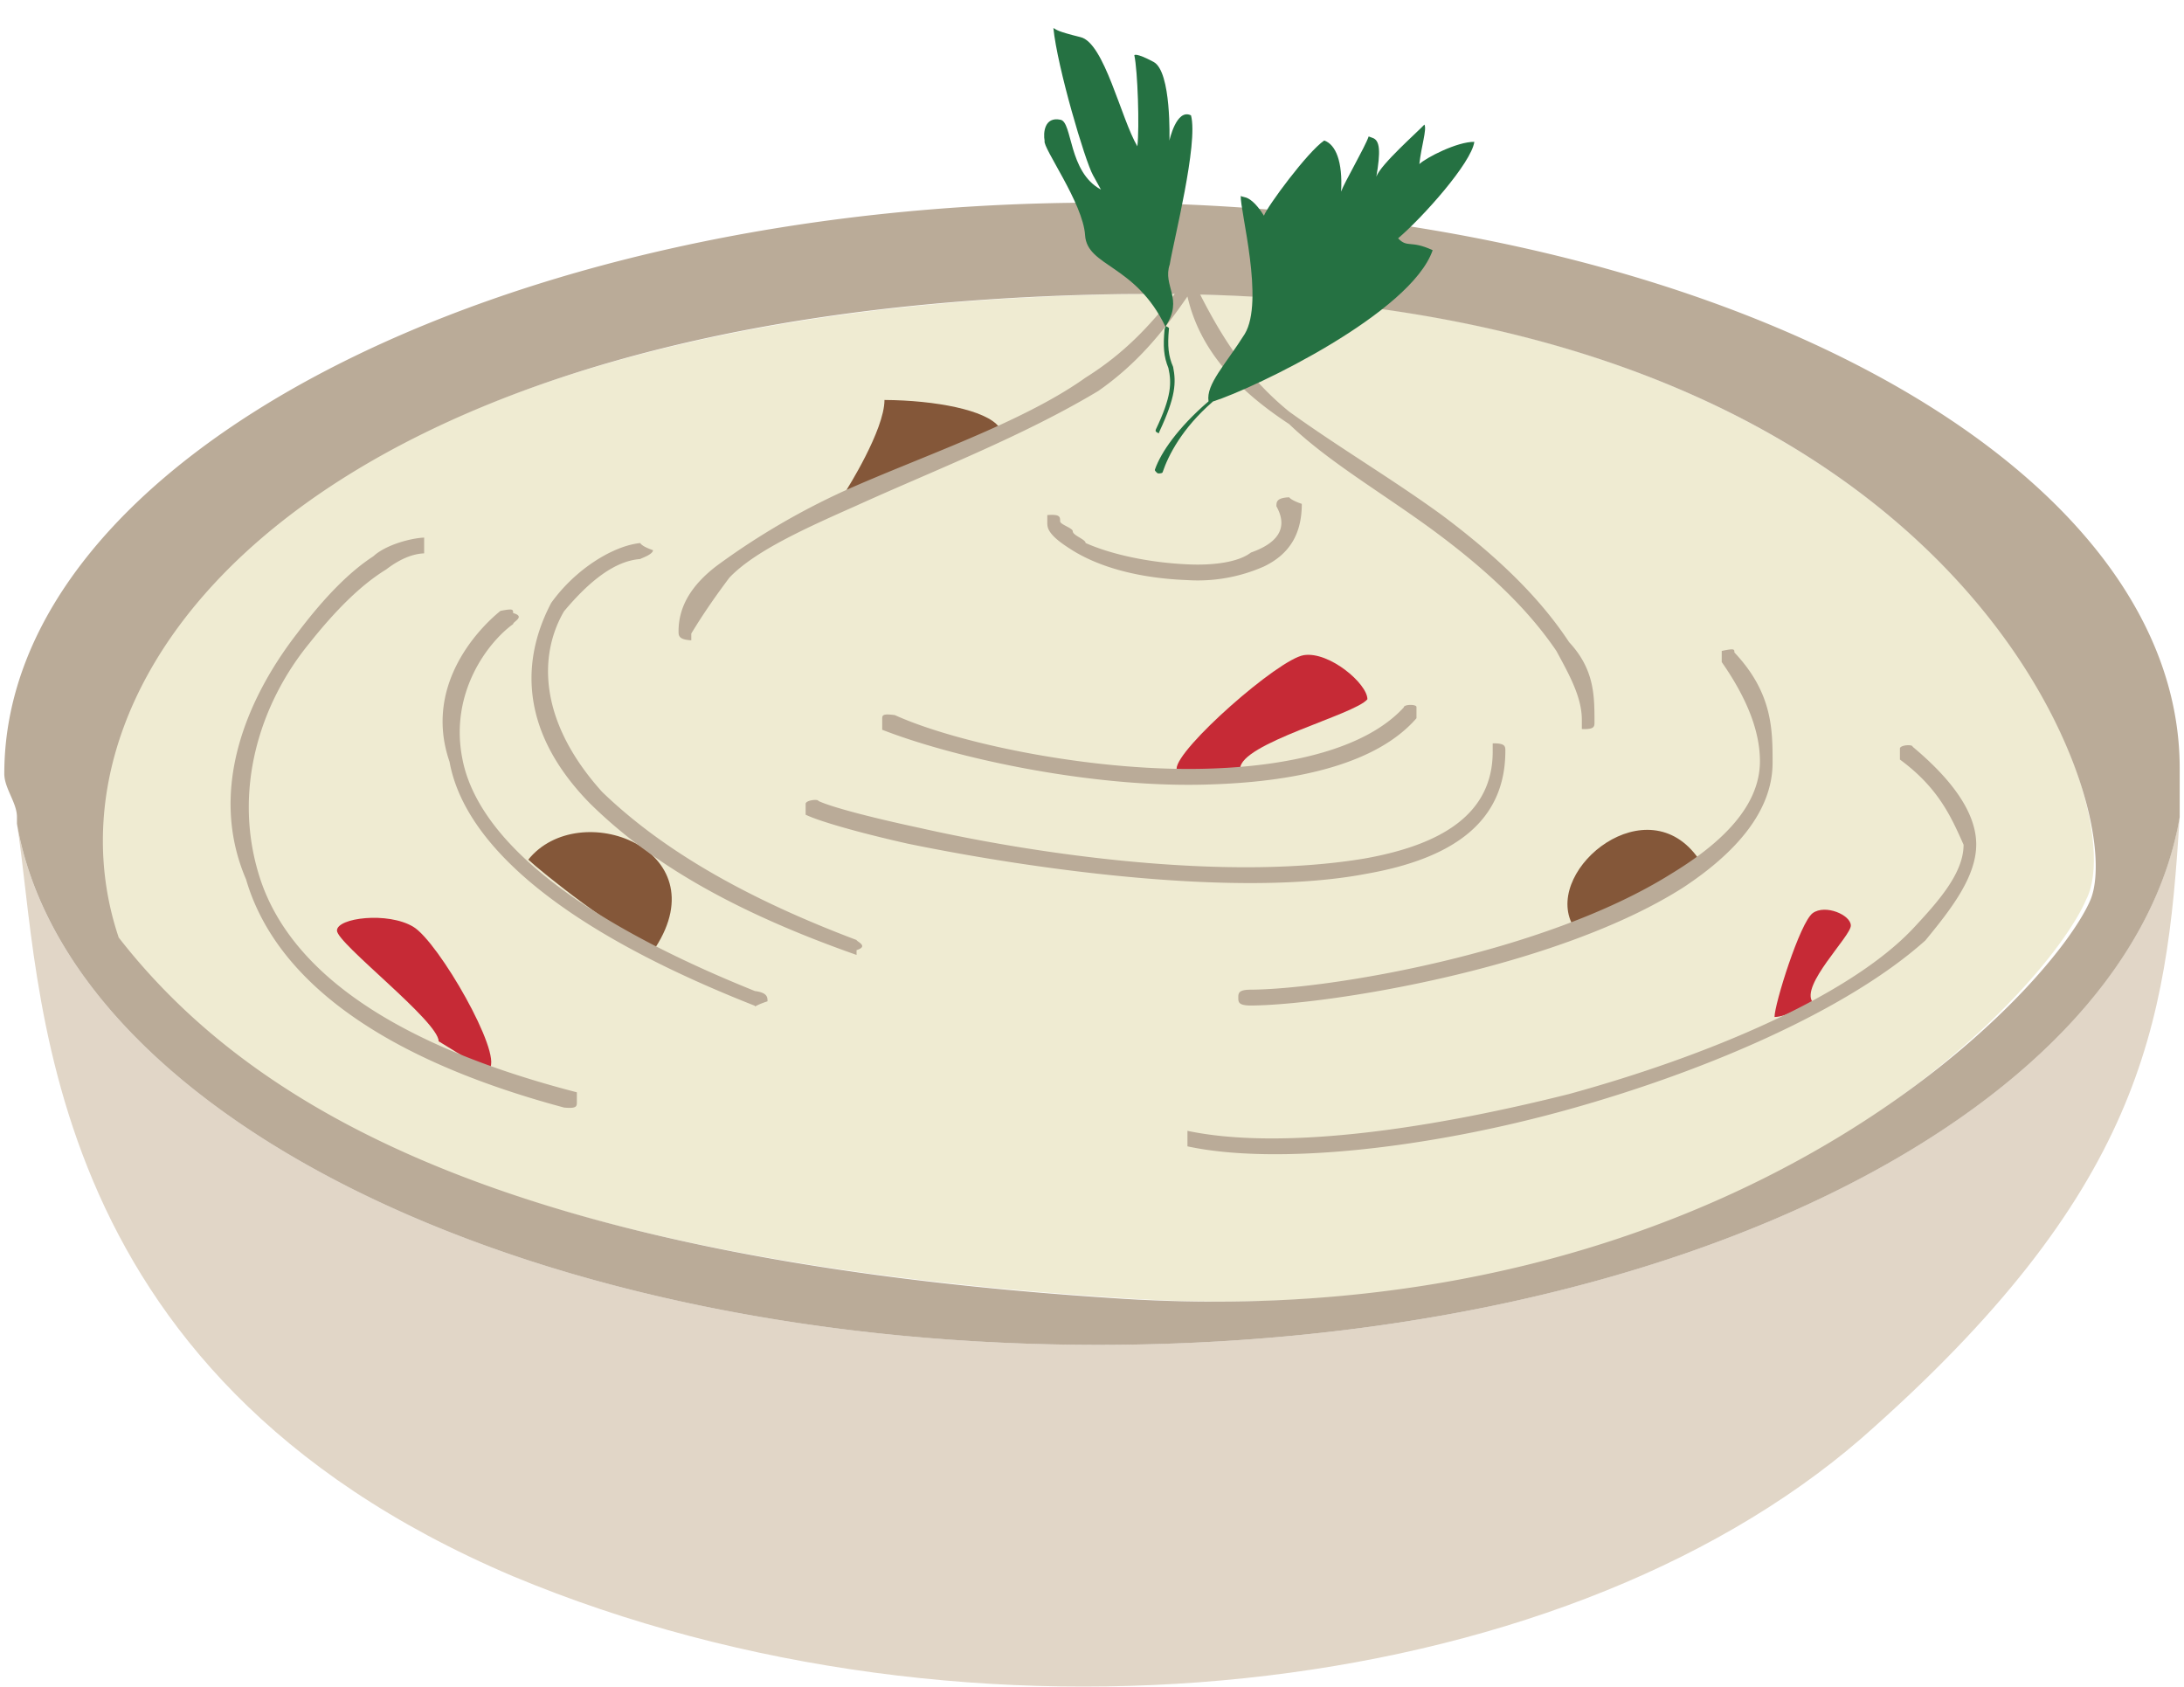 <svg xmlns="http://www.w3.org/2000/svg" width="259" height="200" fill="none"><path fill="#E1D6C7" fill-rule="evenodd" d="M2 97.66c6.04 34.61 60.35 61.82 128.24 61.82 67.9 0 122.2-27.6 128.24-62.57-1.5 24.83-4.53 44.5-37.72 73.64-36.2 31.38-105.6 39.05-159.92 16.37C3.51 162.58 5.02 116.09 2 97.66Z" clip-rule="evenodd"/><path fill="#EFEBD2" fill-rule="evenodd" d="M13.56 111.17c-10.56-31.33 22.63-75 120.7-76.3 96.55-1.3 119.18 60.16 113.15 71.78-4.53 10.71-40.74 51.8-113.16 47.36-72.41-4.45-104.1-21.55-120.7-42.84Z" clip-rule="evenodd"/><path fill="#C62A36" fill-rule="evenodd" d="M139.53 91.16c0-2.37 12.07-12.99 15.09-13.47 3.01-.47 7.54 3.38 7.54 5.23-1.5 1.84-15.09 5.24-15.09 8.24-1.5.4-6.03.53-7.54 0Zm-81.47 35.55c-1.5-.28-4.53-2.34-6.04-3.23 0-2.37-12.06-11.6-12.06-13.13 0-1.52 6.03-2.26 9.05-.45 3.01 1.82 10.56 15 9.05 16.8Zm152.38-6.11c0-1.54 3.02-11.21 4.53-12.32 1.5-1.08 4.52.22 4.52 1.48 0 1.27-6.03 7.1-4.53 9.08-1.5.58-3.01 1.73-4.52 1.76Z" clip-rule="evenodd"/><path fill="#845739" fill-rule="evenodd" d="M186.36 109.42c-3.02-6.53 9.05-16.27 15.09-7.56-1.51 2.3-13.58 7.53-15.09 7.56Zm-123.71-7.48c6.03-7.5 22.63-1.26 15.08 10.42-4.52-1.69-13.57-9-15.08-10.42Zm37.71-43.8s4.53-7.12 4.53-10.71c6.03.04 12.07 1.19 13.58 3.2-4.53 2.12-13.58 6.04-18.1 7.5Z" clip-rule="evenodd"/><path fill="#BAAB98" fill-rule="evenodd" d="M2.01 96.88c0-1.69-1.5-3.4-1.5-5.13 0-37.37 58.84-67.72 129.74-67.72 70.91 0 128.24 29.99 128.24 67.07v5.81c-6.03 34.97-60.34 62.57-128.24 62.57-67.89 0-122.2-27.2-128.24-61.81v-.79Zm137.3-62.02c-1.51-.02-3.02 0-6.04.01C36.71 36.2 3.52 79.85 14.08 111.18c16.6 21.3 48.28 38.38 119.2 42.84 72.4 4.43 110.13-36.65 114.65-47.36 4.53-11.27-15.08-69.43-105.6-71.73 3.01 5.93 6.03 10.2 10.55 13.88 6.04 4.35 12.07 7.88 18.1 12.26 7.55 5.64 12.08 10.5 15.1 15.08 3.01 3.23 3.01 6.35 3.01 9.5 0 .5 0 .87-1.5.8v-1.1c0-2.7-1.51-5.37-3.02-8.16-3.02-4.45-7.55-9.15-15.09-14.65-6.03-4.37-12.07-7.9-16.6-12.25-6.03-3.97-10.56-8.63-12.06-15.13-3.02 4.38-6.04 8.03-10.57 11.2-9.05 5.43-19.6 9.47-28.66 13.59-6.04 2.68-12.07 5.38-15.09 8.55-1.5 2-3.02 4.15-4.52 6.63v.8c-1.51-.08-1.51-.56-1.51-1.08 0-2.9 1.5-5.44 4.52-7.75a85.58 85.58 0 0 1 15.09-8.87c9.05-4.07 21.12-8.07 28.67-13.46 4.52-2.83 7.54-6.05 10.56-9.91ZM124.2 62.2v-1.12c1.52-.12 1.52.21 1.52.73 0 .4 1.5.8 1.5 1.19 0 .5 1.52.95 1.52 1.39 3.01 1.35 7.54 2.33 12.06 2.53 3.02.15 6.04-.23 7.55-1.4 3.02-1.06 4.52-2.8 3.02-5.48 0-.51 0-1 1.5-1.07 0-.08 0 .27 1.51.78 0 3.62-1.5 6-4.52 7.44a19.42 19.42 0 0 1-9.06 1.6c-6.03-.23-10.56-1.64-13.57-3.5-1.51-.94-3.02-2.02-3.02-3.1Zm-48.27 2.2c0-.05 0 .33 1.51.84 0 .53-1.5.99-1.5 1.05-3.03.22-6.04 2.6-9.06 6.21-3.02 5.2-3.02 13.02 4.52 21.4 6.04 5.83 15.1 11.88 30.18 17.57 0 .18 1.5.73 0 1.2v.57c-16.6-5.83-25.65-12.07-31.68-18.03-9.06-9.3-7.55-17.99-4.53-23.72 3.02-4.2 7.54-6.8 10.56-7.09Zm19.61 32.21v-1.28c0-.45 1.51-.6 1.51-.35 1.51.71 6.04 1.92 12.07 3.21 13.58 3.07 36.21 6.4 52.8 3.6 9.06-1.63 15.1-5.27 15.1-12.66v-.98c1.5-.03 1.5.37 1.5.89 0 8.31-6.03 12.76-16.6 14.6-15.08 2.85-39.22-.5-54.3-3.6-6.04-1.36-10.57-2.69-12.08-3.43ZM50.3 63.75v1.87c-1.5.06-3.01.77-4.52 1.92-3.02 1.85-6.04 4.9-9.06 8.7-6.03 7.35-9.05 17.55-6.03 27.45 3.02 10.01 13.58 19.61 37.72 25.84v1.15c0 .51 0 .8-1.51.66-24.14-6.47-34.7-16.67-37.72-27.06-4.52-10.52 0-21.35 6.04-29.15 3.01-4 6.03-7.2 9.05-9.16 1.5-1.39 4.52-2.16 6.03-2.22Zm90.52 72.2v-1.85c10.57 2.22 27.16.17 45.27-4.37 16.6-4.56 33.19-11.62 40.73-19.57 3.02-3.23 6.04-6.6 6.04-9.99-1.51-3.4-3.02-6.77-7.55-10.1v-1.3c0-.43 1.51-.53 1.51-.22 4.53 3.78 7.54 7.73 7.54 11.59 0 3.86-3.01 7.71-6.03 11.38-9.05 8.11-25.65 15.39-42.24 20.02-16.6 4.64-34.7 6.67-45.27 4.4Zm-36.2-49.42V85.3c0-.48 0-.7 1.5-.5 7.55 3.43 24.14 6.86 37.72 6.33 9.05-.33 18.1-2.3 22.63-7.24 0-.38 1.51-.4 1.51-.05v1.33c-4.52 5.22-13.58 7.48-24.14 7.84-13.58.55-30.17-2.95-39.22-6.47ZM59.35 72.44c1.5-.29 1.5-.18 1.5.26 1.51.42 0 1 0 1.31-3.01 2.17-7.54 8.15-6.03 15.9 1.5 8.09 10.56 17.9 34.7 27.61 1.5.2 1.5.74 1.5 1.22-1.5.49-1.5.73-1.5.53-25.65-10.1-34.7-20.55-36.21-28.94-3.02-8.73 3.02-15.44 6.04-17.89Zm89 46.8c-1.5 0-1.5-.42-1.5-.93 0-.53 0-.95 1.5-.95 9.06-.06 34.7-4.26 49.8-13.72 6.03-3.65 10.56-8.04 10.56-13.37 0-3.53-1.51-7.43-4.53-11.76v-1.32c1.5-.31 1.5-.22 1.5.18 4.53 4.8 4.53 9.16 4.53 13.08 0 5.84-4.52 10.78-10.56 14.77-15.08 9.64-42.24 13.96-51.3 14.02Z" clip-rule="evenodd"/><path fill="#257142" fill-rule="evenodd" d="M124.92 3.32c.45 4.6 3.75 15.77 4.7 17.46l.94 1.7c-3.88-2.07-3.36-8.03-4.8-8.28-1.9-.4-2.06 1.55-1.88 2.5-.27.78 4.58 7.43 4.8 11.2.25 3.74 5.97 3.43 9.53 10.84l-.1.28c-.2 2.06-.1 3.27.45 4.62.4 1.8.36 3.4-1.48 7.27-.06.16-.1.3.34.47l.1-.26c1.9-4.07 1.97-5.74 1.6-7.61-.57-1.31-.68-2.48-.5-4.47.04-.11.06-.19-.38-.37 2.15-3.28-.4-4.75.48-7.31.45-2.79 3.41-14.35 2.52-17.68-1.74-.86-2.56 3-2.56 3s.27-8.2-1.88-9.34c-2.16-1.15-2.28-.79-2.28-.79.4 1.82.62 8.56.36 10.8-1.94-3.26-3.92-12.32-6.76-12.95-2.82-.7-2.77-.85-3.2-1.08Zm18.9 44.3c5.17-1.66 23.52-10.53 26.08-17.95-2.64-1.23-2.98-.23-4.1-1.41 2.88-2.44 8.69-8.93 9.04-11.44-2.03-.03-5.75 1.89-6.52 2.64.23-2.13.91-4.13.6-4.69-.82.89-5.2 4.73-5.7 6.18.5-2.92.46-4.3-.45-4.6l-.46-.17c-.45 1.3-2.93 5.54-3.27 6.54.2-3.56-.63-5.58-2-6.06-1.99 1.35-6.79 7.87-7.15 8.92-.98-1.59-1.82-2.12-2.3-2.2-.47-.11-.46-.15-.45-.17-.1 1.76 2.83 12.5.47 16.4-2.28 3.63-4.61 5.96-4.29 7.98-3.63 3.13-5.66 6.07-6.36 8.1-.06.17.35.45.35.45s.5.03.56-.13c.7-2.05 2.3-5.2 5.95-8.38Z" clip-rule="evenodd"/></svg>